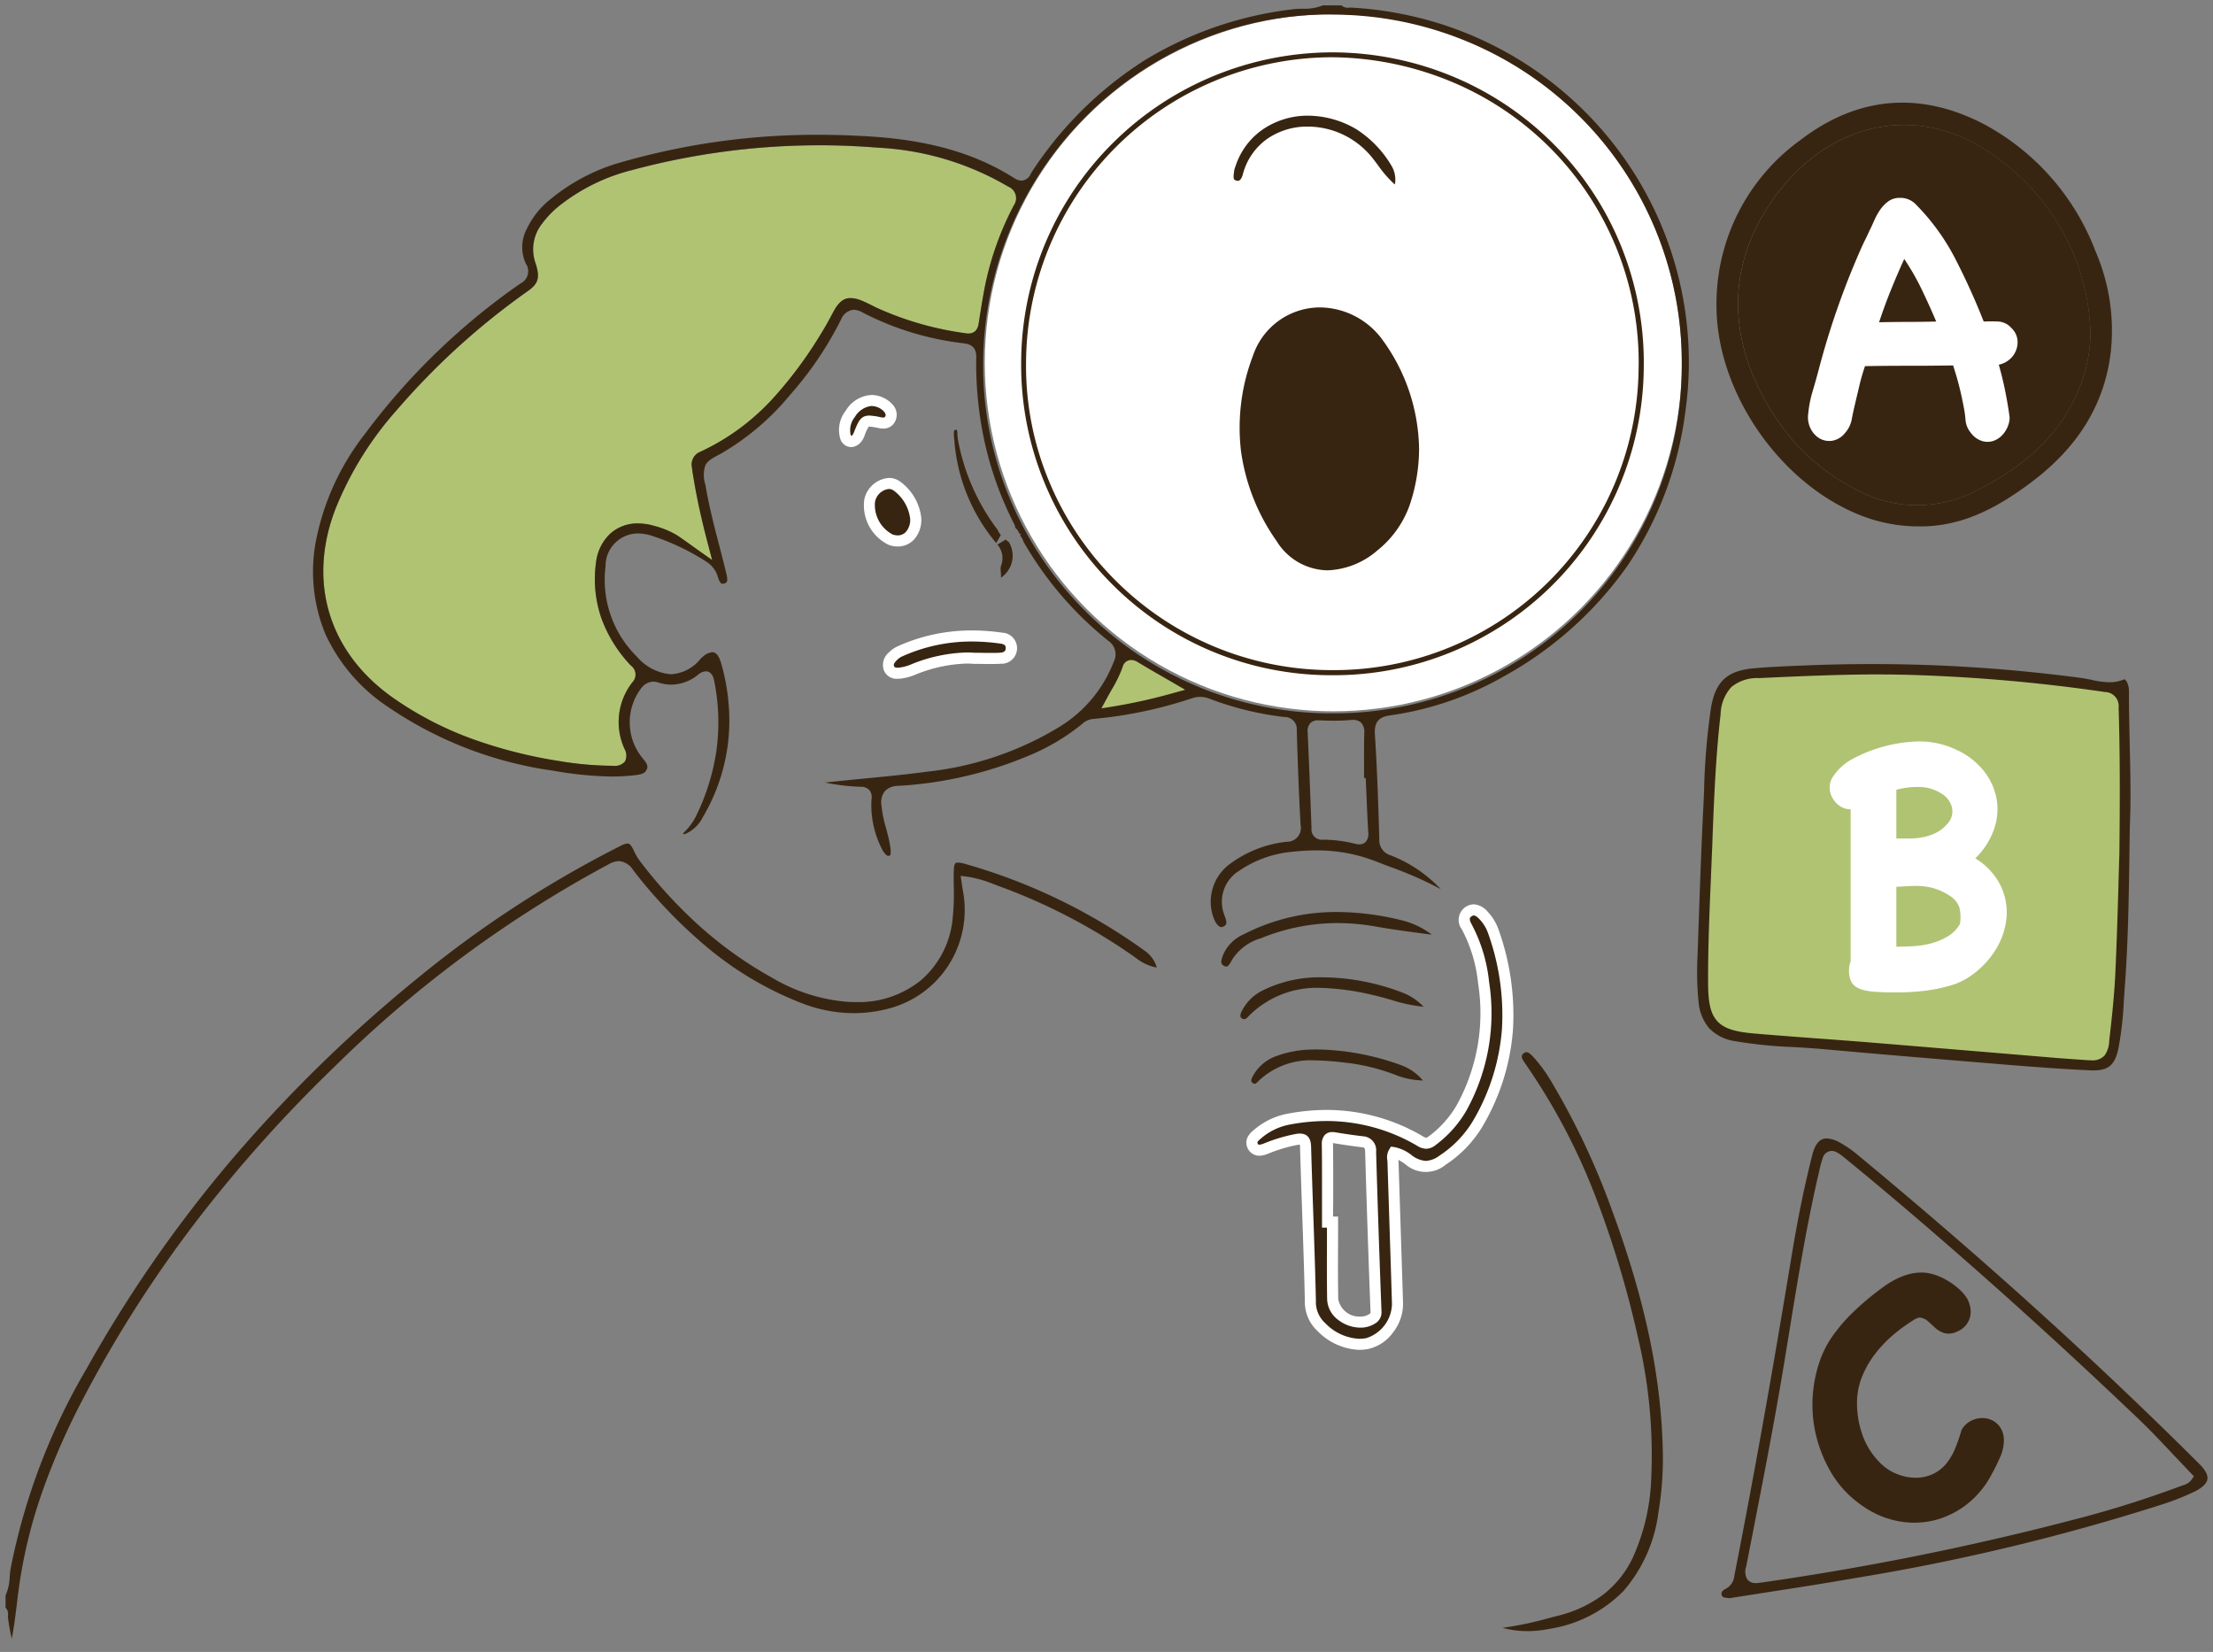 <svg id="グループ_115" data-name="グループ 115" xmlns="http://www.w3.org/2000/svg" xmlns:xlink="http://www.w3.org/1999/xlink" width="200" height="149.276" viewBox="0 0 200 149.276">
  <rect x="0" y="0" width="200" height="149.276" fill="#808080" stroke="none"/>
  <defs>
    <clipPath id="clip-path">
      <rect id="長方形_97" data-name="長方形 97" width="200" height="149.276" fill="none"/>
    </clipPath>
  </defs>
  <g id="グループ_114" data-name="グループ 114" transform="translate(0 0)" clip-path="url(#clip-path)">
    <circle id="楕円形_25" data-name="楕円形 25" cx="31.5" cy="31.5" r="31.5" transform="translate(89 1.276)" fill="#fff"/>
    <path id="パス_75" data-name="パス 75" d="M58.5,42.541a78.774,78.774,0,0,0,8.654-1.909c-1.9-1.1-3.6-2.06-5.269-3.074-.512-.3-.822-.3-1.019.283a29.464,29.464,0,0,1-2.366,4.7" transform="translate(40.319 21.793)" fill="#b0c373" fill-rule="evenodd"/>
    <path id="パス_76" data-name="パス 76" d="M43.994,54.859c.056-5.564.06-9.792-.074-14.021-.021-.652-.2-.89-.874-.989A162.64,162.64,0,0,0,25.3,38.243c-5.128-.2-10.238.043-15.354.281-2.183.1-2.933.789-3.191,2.989-.508,4.336-.65,8.693-.823,13.051-.173,4.224-.4,8.449-.385,12.682.017,3.364.631,4.064,3.966,4.351,3.554.3,7.111.536,10.668.823q9.178.747,18.362,1.524c.924.075,1.85.13,2.772.2,1.276.1,1.554-.06,1.7-1.329.248-2.166.489-4.336.592-6.512.2-4.255.293-8.519.392-11.445" transform="translate(148.18 22.21)" fill="#b0c373" fill-rule="evenodd"/>
    <path id="合体_7" data-name="合体 7" d="M-668.629-11646.066a42.313,42.313,0,0,1-7.838-1.982,30.68,30.68,0,0,1-7.216-3.732c-5.853-4.12-7.788-10.543-5.174-17.183a30.519,30.519,0,0,1,5.471-8.8,65.365,65.365,0,0,1,11.859-10.774c1.069-.755,1.087-1.357.717-2.5a3.744,3.744,0,0,1,.593-3.612,8.685,8.685,0,0,1,1.5-1.562,17.323,17.323,0,0,1,6.567-3.251,65.2,65.2,0,0,1,16.919-2.256c1.794,0,3.618.076,5.418.227a25.646,25.646,0,0,1,11.715,3.512,1.127,1.127,0,0,1,.508,1.709,27.333,27.333,0,0,0-2.587,7.207c-.2.987-.358,2-.514,2.981l-.062.394c-.047.3-.156.986-.943.986a1.337,1.337,0,0,1-.255-.023,28.484,28.484,0,0,1-8.076-2.326c-.106-.05-.208-.1-.311-.155a11.884,11.884,0,0,0-1.081-.5,2.659,2.659,0,0,0-.928-.2c-.391,0-.91.117-1.445,1.043-.117.208-.235.426-.349.637-.161.3-.329.617-.511.922-2.526,4.191-5.841,8.808-11.295,11.292a1.223,1.223,0,0,0-.737,1.4c.026.293.076.584.132.893.021.12.041.243.062.364.294,1.75.7,3.592,1.283,5.794l.349,1.327-1.122-.79c-.291-.205-.549-.391-.8-.572-.479-.341-.89-.638-1.307-.907a7.83,7.83,0,0,0-2.02-.819,5.164,5.164,0,0,0-1.448-.218,3.671,3.671,0,0,0-2.537.942,4.265,4.265,0,0,0-1.269,2.658,10.815,10.815,0,0,0,.476,4.919,12.3,12.3,0,0,0,2.608,4.241c.026.029.056.059.085.088a1.008,1.008,0,0,1,.126,1.51,5.827,5.827,0,0,0-.7,6.031,1.2,1.2,0,0,1,.029,1.128,1.207,1.207,0,0,1-1.081.385A30.115,30.115,0,0,1-668.629-11646.066Z" transform="translate(719.219 11714.851)" fill="#b0c373"/>
    <path id="パス_59" data-name="パス 59" d="M38.726,25.614a20.2,20.2,0,0,0-8.4-15.6C23.341,4.7,14.563,6.6,9.513,14.517c-4.226,6.624-3.049,13.672,1.27,19.665a18.648,18.648,0,0,0,6.491,5.625,11.5,11.5,0,0,0,10.993.325c4.575-2.263,8.244-5.4,9.863-10.459a13.889,13.889,0,0,0,.6-4.058" transform="translate(150.2 4.278)" fill="#382511" fill-rule="evenodd"/>
    <path id="前面オブジェクトで型抜き_57" data-name="前面オブジェクトで型抜き 57" d="M-606.908-11617.448c-.133,0-.279-.1-.435-.3a2.485,2.485,0,0,1-.3-.614,4.235,4.235,0,0,1,1.548-4.825,10.446,10.446,0,0,1,5.089-1.971,1.249,1.249,0,0,0,1.254-1.512c-.173-3.13-.276-6.221-.347-8.563a1.094,1.094,0,0,0-1.128-1.2,28.187,28.187,0,0,1-6.731-1.642,2.356,2.356,0,0,0-.869-.177,2.352,2.352,0,0,0-.72.118,39.219,39.219,0,0,1-8.978,1.879,1.682,1.682,0,0,0-.986.465l-.01.008-.009.006a19.385,19.385,0,0,1-5,2.923,35.643,35.643,0,0,1-11.591,2.643,1.684,1.684,0,0,0-1.2.47,1.68,1.68,0,0,0-.314,1.266,11.2,11.2,0,0,0,.424,2.1v0l.033.126c.109.412.222.838.293,1.263.005.037.011.077.021.12l.006.037a2.873,2.873,0,0,1,.059.724c-.023.174-.072.188-.14.209a.2.2,0,0,1-.068.012c-.156,0-.426-.253-.678-.819a8.686,8.686,0,0,1-.846-4.273,1.068,1.068,0,0,0-.182-.846,1.028,1.028,0,0,0-.769-.306,18.48,18.48,0,0,1-3.248-.385c1.044-.113,2.127-.221,3.049-.311l.334-.033c1.7-.163,3.825-.365,5.873-.64a28.965,28.965,0,0,0,11.85-4,11.9,11.9,0,0,0,4.981-5.917,1.47,1.47,0,0,0-.479-1.9,31.556,31.556,0,0,1-7.659-8.935l0,0c-.008-.015-.024-.057-.038-.095a1.21,1.21,0,0,0-.27-.465l.038-.193-.132-.009a1.089,1.089,0,0,0-.355-.525.865.865,0,0,0-.085-.306,31.021,31.021,0,0,1-2.664-7.351,33.156,33.156,0,0,1-.778-7.779c.012-.948-.563-1.154-1.128-1.23a26.382,26.382,0,0,1-9.13-2.778,1.73,1.73,0,0,0-.825-.253,1.357,1.357,0,0,0-1.135.881,31.5,31.5,0,0,1-4.618,6.822,23.035,23.035,0,0,1-6.223,5.289c-.78.41-1.209.636-1.427,1.072a2.816,2.816,0,0,0,.009,1.747l0,.015.018.091c.319,1.874.8,3.741,1.233,5.39l.042.162c.2.758.417,1.616.616,2.451.168.7-.026.758-.2.811a.508.508,0,0,1-.162.029c-.059,0-.217,0-.408-.569a2.41,2.41,0,0,0-.981-1.381,21.355,21.355,0,0,0-4.975-2.379,4.2,4.2,0,0,0-1.283-.217,2.934,2.934,0,0,0-2.925,2.983,9.732,9.732,0,0,0,2.834,8.149,4.524,4.524,0,0,0,3.069,1.589,3.674,3.674,0,0,0,2.693-1.406,1.26,1.26,0,0,1,.109-.1l.013-.011.008-.006.038-.03a1.479,1.479,0,0,1,.893-.44c.4,0,.634.492.761.905a18.146,18.146,0,0,1,.693,3.647,17.1,17.1,0,0,1-2.314,10.346,3.176,3.176,0,0,1-1.542,1.5.474.474,0,0,1-.173.044c-.024,0-.029,0-.056-.041a.066.066,0,0,1-.007-.013l0-.008c0-.013.016-.046.082-.109a5.283,5.283,0,0,0,1.043-1.395,19.841,19.841,0,0,0,1.877-5.991,18.826,18.826,0,0,0-.2-6.287c-.044-.215-.178-.869-.766-.869a1.2,1.2,0,0,0-.717.328,3.927,3.927,0,0,1-2.391.876,3.878,3.878,0,0,1-1.2-.2,1.527,1.527,0,0,0-.44-.073,1.439,1.439,0,0,0-1.121.649,5.091,5.091,0,0,0,.084,6.173l.012.018c.444.528.6.761.435,1.115s-.463.433-1.157.512l-.012,0a17.98,17.98,0,0,1-1.991.108,32.686,32.686,0,0,1-5.295-.528,35.054,35.054,0,0,1-15.1-5.883,15.848,15.848,0,0,1-5.465-6.426,14.768,14.768,0,0,1-.887-8.366,22.768,22.768,0,0,1,4.414-9.715,60.47,60.47,0,0,1,14.093-13.639,1.219,1.219,0,0,0,.482-1.785,3.535,3.535,0,0,1,.1-3.175,7.553,7.553,0,0,1,2.185-2.7,17.373,17.373,0,0,1,6.3-3.281,63.711,63.711,0,0,1,17.864-2.49c1.551,0,3.149.053,4.749.156,5.341.35,9.457,1.546,12.951,3.765a1.2,1.2,0,0,0,.646.22.957.957,0,0,0,.83-.613l.019-.035c.023-.042.044-.078.062-.105a33.818,33.818,0,0,1,10.182-10.1,33.136,33.136,0,0,1,13.565-4.646c.225-.026.464-.031.7-.036l.071,0a4.361,4.361,0,0,0,1.8-.3h1.686a.834.834,0,0,0,.576.211,1.583,1.583,0,0,0,.182-.012l.032,0,.042,0h.009l.034,0a32.132,32.132,0,0,1,4.819.626A32.214,32.214,0,0,1-570.56-11687a31.925,31.925,0,0,1,5.583,22.951,32.1,32.1,0,0,1-5.257,13.984,33.413,33.413,0,0,1-11.18,9.977,28.776,28.776,0,0,1-10.232,3.506c-.891.127-1.468.466-1.392,1.71.215,3.27.317,6.609.4,9.482a1.42,1.42,0,0,0,1.025,1.457,12.338,12.338,0,0,1,4.528,3.054,33.754,33.754,0,0,0-4.6-2.023c-.386-.145-.805-.306-1.283-.493a14.6,14.6,0,0,0-5.386-.984,19.365,19.365,0,0,0-2.1.121,10.131,10.131,0,0,0-4.84,1.712,3.289,3.289,0,0,0-1.48,3.583,4.593,4.593,0,0,0,.153.485l.011.031.024.067,0,.008c.029.079.056.153.078.225.127.423-.026.546-.179.628A.488.488,0,0,1-606.908-11617.448Zm8.766-18.684a.982.982,0,0,0-.74.262,1.076,1.076,0,0,0-.232.822c.113,2.41.22,5.084.347,8.669a.936.936,0,0,0,1.022,1.034h.088a12.055,12.055,0,0,1,2.849.37,1.674,1.674,0,0,0,.367.05.754.754,0,0,0,.581-.235,1.076,1.076,0,0,0,.223-.84c-.057-.945-.1-1.9-.139-2.827l-.01-.235c-.007-.157-.013-.314-.02-.473v-.021c-.012-.3-.025-.605-.041-.908l-.021-.461-.15-.006c0-.184,0-.456,0-.725v-.25c0-1.016-.006-2.065.021-3.09a1.22,1.22,0,0,0-.27-.907,1.012,1.012,0,0,0-.758-.268c-.088,0-.177,0-.273.012-.424.04-.9.06-1.445.06-.417,0-.825-.011-1.283-.033Zm-45.167-51.965a65.37,65.37,0,0,0-16.922,2.255,17.385,17.385,0,0,0-6.564,3.251,8.721,8.721,0,0,0-1.5,1.563,3.751,3.751,0,0,0-.59,3.612c.449,1.4.157,1.884-.717,2.5a65.385,65.385,0,0,0-11.859,10.775,30.492,30.492,0,0,0-5.474,8.8c-2.611,6.641-.675,13.063,5.177,17.181a30.7,30.7,0,0,0,7.213,3.732,42.415,42.415,0,0,0,7.841,1.982,30.444,30.444,0,0,0,4.807.42,1.229,1.229,0,0,0,1.081-.385,1.2,1.2,0,0,0-.029-1.128,5.823,5.823,0,0,1,.7-6.029,1,1,0,0,0-.125-1.509l-.045-.046-.044-.046a12.276,12.276,0,0,1-2.6-4.24,10.787,10.787,0,0,1-.476-4.919,4.242,4.242,0,0,1,1.269-2.655,3.662,3.662,0,0,1,2.537-.945,5.208,5.208,0,0,1,1.445.217,7.9,7.9,0,0,1,2.021.819c.408.263.81.551,1.275.885l.026.019.015.011.193.138.115.083.485.346,1.122.79-.349-1.327c-.581-2.2-.989-4.044-1.286-5.795-.012-.083-.027-.168-.04-.242-.007-.042-.015-.085-.022-.128-.053-.306-.1-.593-.132-.884a1.233,1.233,0,0,1,.74-1.4,20.5,20.5,0,0,0,6.558-4.8,38.059,38.059,0,0,0,4.737-6.49c.183-.308.354-.625.511-.922l.028-.052c.111-.205.216-.4.321-.587.536-.925,1.053-1.044,1.445-1.044a2.623,2.623,0,0,1,.925.2c.356.138.706.313,1.043.483l.026.013.159.08,0,0h0c.053.026.106.054.159.079a28.577,28.577,0,0,0,8.079,2.322,1.357,1.357,0,0,0,.255.023c.791,0,.9-.689.94-.983.012-.072.024-.146.036-.22l0-.014c.012-.078.025-.155.038-.233.148-.945.309-1.949.5-2.91a27.347,27.347,0,0,1,2.584-7.207,1.128,1.128,0,0,0-.505-1.709,25.678,25.678,0,0,0-11.715-3.513C-639.7-11688.021-641.52-11688.1-643.309-11688.1Zm46.189-11.817a30.607,30.607,0,0,0-12.126,2.487,31.424,31.424,0,0,0-9.947,6.774,31.724,31.724,0,0,0-6.737,10.032,31.548,31.548,0,0,0-2.511,12.261A31.058,31.058,0,0,0-626-11656.1a31.435,31.435,0,0,0,6.749,10.05,31.467,31.467,0,0,0,10.023,6.787,31.243,31.243,0,0,0,12.3,2.5h.107l.107,0a31.485,31.485,0,0,0,22.287-9.266,31.41,31.41,0,0,0,9.122-22.337,31.269,31.269,0,0,0-9.315-22.419,31.428,31.428,0,0,0-10.067-6.684,31.819,31.819,0,0,0-12.276-2.435Zm-17.944,58.329a.807.807,0,0,0-.772.644,11.631,11.631,0,0,1-1,2.056l0,.006-.015.026-.028.05c-.134.237-.256.454-.383.688l-.49.9,1.007-.162a49.014,49.014,0,0,0,5.412-1.2l1.151-.316-1.034-.6c-.226-.129-.5-.29-.863-.5-.818-.469-1.616-.929-2.393-1.4A1.188,1.188,0,0,0-615.063-11641.585Z" transform="translate(717.293 11701.224)" fill="#382511"/>
    <path id="前面オブジェクトで型抜き_62" data-name="前面オブジェクトで型抜き 62" d="M-688.436-11628.871a16.288,16.288,0,0,1-.348-1.968c0-.013,0-.04.006-.08v-.011a1.1,1.1,0,0,0-.036-.447.766.766,0,0,0-.185-.3v-1.095a4.563,4.563,0,0,0,.376-1.712l.006-.067c.021-.228.041-.441.076-.649a57.4,57.4,0,0,1,6.9-18.126,118.228,118.228,0,0,1,13.362-19.162,129.517,129.517,0,0,1,16.775-16.275,99.958,99.958,0,0,1,18.087-11.747,1.645,1.645,0,0,1,.64-.214c.086,0,.264,0,.564.657a5.207,5.207,0,0,0,.579.973,42.294,42.294,0,0,0,5.427,5.891,35.787,35.787,0,0,0,6.54,4.64,15.806,15.806,0,0,0,6.819,2.15c.217.014.455.021.708.021a8.97,8.97,0,0,0,5.885-1.988,8.382,8.382,0,0,0,2.837-5.438,22.048,22.048,0,0,0,.115-3.049v-.053c-.007-.49-.008-.885,0-1.239.012-.84.17-.84.37-.84a2.5,2.5,0,0,1,.655.117,52.054,52.054,0,0,1,16.2,7.826,2.867,2.867,0,0,1,1.069,1.357.961.961,0,0,1,.044.167h0a.89.89,0,0,1-.159-.015,4.3,4.3,0,0,1-1.712-.834,52.637,52.637,0,0,0-12.549-6.552l-.242-.092-.084-.031-.029-.011a10.17,10.17,0,0,0-2.279-.647l-.661-.088.126.852c.012.074.022.144.032.21.022.144.043.279.068.418a9.247,9.247,0,0,1-1.336,6.617,9.175,9.175,0,0,1-5.471,3.917,12.6,12.6,0,0,1-3.1.394,13.008,13.008,0,0,1-4.655-.893,30.492,30.492,0,0,1-8.443-4.948,44.545,44.545,0,0,1-6.816-7.081,1.67,1.67,0,0,0-1.278-.819,2.024,2.024,0,0,0-.949.294,107.635,107.635,0,0,0-24.78,18.3,126.037,126.037,0,0,0-12.552,14.05,111.218,111.218,0,0,0-10.132,15.894,63.047,63.047,0,0,0-3.539,7.97,45.01,45.01,0,0,0-2.185,8.467c-.114.728-.205,1.479-.282,2.127l-.014.11c-.124,1-.252,2.044-.453,3.059Z" transform="translate(689.5 11776.946)" fill="#382511"/>
    <path id="前面オブジェクトで型抜き_68" data-name="前面オブジェクトで型抜き 68" d="M-653.2-11664c-.1,0-.207,0-.308-.009-1.966-.088-4.074-.228-7.051-.467l-.368-.03c-5.147-.424-10.981-.9-16.806-1.427-.824-.072-1.633-.121-2.6-.179l-.033,0a40.013,40.013,0,0,1-5.2-.53,4.054,4.054,0,0,1-2.338-1.162,4.26,4.26,0,0,1-.969-2.446,27.113,27.113,0,0,1-.091-4.018c.025-.713.052-1.434.078-2.148l0-.1c.018-.49.036-.978.053-1.458.121-3.462.235-6.581.391-9.7.026-.5.048-1,.068-1.488v-.009l.008-.177,0-.089a61.622,61.622,0,0,1,.616-7.28c.4-2.423,1.453-3.4,3.876-3.618,1.42-.125,2.878-.187,4.288-.246h.005l.13-.006.115,0c2.022-.088,4.089-.132,6.144-.132a142.867,142.867,0,0,1,18.971,1.266c.262.036.526.091.806.148l.014,0,.031.007.04.009a7.7,7.7,0,0,0,1.581.215,3.478,3.478,0,0,0,1.389-.276.911.911,0,0,1,.238.323,1.948,1.948,0,0,1,.153.866c-.006,1.566.033,3.145.07,4.67l0,.149v.015c.059,2.506.114,4.873.011,7.183v.015c-.014.8-.026,1.595-.037,2.367v.067c-.062,4.2-.12,8.157-.42,12.149-.029.369-.054.753-.076,1.092l-.009.133a31.009,31.009,0,0,1-.479,4.271C-651.226-11664.5-651.785-11664-653.2-11664Zm-19.479-35.781c-3.5,0-7.035.162-10.453.319l-.142.007-.12.006a3.686,3.686,0,0,0-2.5.8,3.776,3.776,0,0,0-.978,2.455c-.44,3.756-.591,7.585-.737,11.288l0,.077v.008c-.011.31-.023.631-.038.943-.029.741-.06,1.458-.094,2.25l0,.07c-.137,3.154-.279,6.417-.264,9.635.009,1.589.15,2.724.825,3.466s1.793.989,3.363,1.125c1.834.156,3.69.294,5.484.428l.207.016c1.512.109,2.975.22,4.349.329,3.235.265,6.541.54,9.739.807l.487.04,1.4.116,1.455.122,1.37.114,2.826.236c.388.031.84.064,1.424.105q.607.041,1.186.083c.192.016.362.023.523.023a1.486,1.486,0,0,0,1.189-.429,2.315,2.315,0,0,0,.42-1.287c.25-2.186.464-4.157.558-6.158.127-2.762.208-5.469.28-7.856l0-.16.015-.5c.022-.77.046-1.564.07-2.257v-.012c.053-5.13.059-9.13-.07-13.213a1.264,1.264,0,0,0-1.248-1.409,153.1,153.1,0,0,0-16.751-1.519C-670.084-11699.757-671.318-11699.779-672.679-11699.779Z" transform="translate(842.374 11760.725)" fill="#382511"/>
    <path id="前面オブジェクトで型抜き_67" data-name="前面オブジェクトで型抜き 67" d="M-688.273-11659.182h0l-.017,0h-.021l-.014,0c-.471-.041-.579-.08-.64-.235-.04-.108-.133-.362.335-.6a1.44,1.44,0,0,0,.784-1.14c1.7-8.622,3.353-17.834,5.192-28.988.561-3.395,1.17-6.365,1.862-9.081.376-1.491,1.077-1.491,1.307-1.491a2.65,2.65,0,0,1,1.233.4,9.765,9.765,0,0,1,1.46,1c11.424,9.455,21.567,18.628,31.009,28.043.359.358.772.884.7,1.348s-.636.854-1.1,1.09a23.235,23.235,0,0,1-3.368,1.307l-.018.006-.062.021-.035.012a193.557,193.557,0,0,1-27.262,6.5c-2.679.468-5.451.9-7.9,1.277l-.77.12-.386.061c-.762.119-1.532.239-2.294.36Zm9.224-40.41a.863.863,0,0,0-.8.649,9.427,9.427,0,0,0-.308,1.128c-1.132,4.835-1.927,9.738-2.7,14.48l-.014.085c-.25,1.541-.51,3.134-.779,4.708-.772,4.508-1.664,9.072-2.526,13.486l0,.014-.009.044-.287,1.463-.286,1.457,0,.009a1.4,1.4,0,0,0,.107,1.219.957.957,0,0,0,.778.311,2.729,2.729,0,0,0,.4-.035,253.66,253.66,0,0,0,27.8-5.564l.141-.038a94.663,94.663,0,0,0,10.047-3.134c.038-.015.08-.03.134-.048l.056-.02a1.4,1.4,0,0,0,.764-.482l.226-.334-.282-.291c-.342-.355-.686-.721-.982-1.034l-.286-.3-.183-.193-.063-.066-.009-.01c-1.037-1.1-2.11-2.244-3.224-3.307-5.028-4.787-9.772-9.143-14.5-13.315-4.281-3.774-8.112-7.042-11.712-9.99C-678.244-11699.277-678.628-11699.592-679.049-11699.592Z" transform="translate(844.578 11803.591)" fill="#382511"/>
    <path id="パス_64" data-name="パス 64" d="M24.132,44.054c3.892-.006,7.093-1.8,10.072-4.052,3.95-2.983,6.578-6.824,7.118-11.869a18.017,18.017,0,0,0-1.389-8.926A21.846,21.846,0,0,0,29.979,7.777c-5.834-3.092-11.547-2.626-16.769,1.4a18.243,18.243,0,0,0-7.54,14.736c-.085,8.261,6.2,16.919,13.863,19.443a14.944,14.944,0,0,0,2.262.534,13.594,13.594,0,0,0,2.337.159M39.47,26.378a13.889,13.889,0,0,1-.6,4.058c-1.619,5.06-5.288,8.2-9.863,10.459a11.5,11.5,0,0,1-10.993-.325,18.648,18.648,0,0,1-6.491-5.625c-4.319-5.993-5.5-13.041-1.27-19.665,5.05-7.92,13.828-9.815,20.81-4.5a20.2,20.2,0,0,1,8.4,15.6" transform="translate(149.456 3.514)" fill="#382511" fill-rule="evenodd"/>
    <path id="パス_65" data-name="パス 65" d="M52.407,73.01a3.178,3.178,0,0,1,1.317.631,2.322,2.322,0,0,0,3.1.048,10.219,10.219,0,0,0,3.2-3.344c3.2-5.551,3.435-11.354,1.378-17.331a4.016,4.016,0,0,0-.868-1.425c-.383-.41-.832-.724-1.386-.346-.514.351-.419.868-.161,1.333a13.656,13.656,0,0,1,1.534,5.05,17.8,17.8,0,0,1-1.995,11.352,9.87,9.87,0,0,1-2.659,2.962.791.791,0,0,1-1.051.043A16.763,16.763,0,0,0,42.781,70.01a6,6,0,0,0-2.721,1.359c-.346.288-.663.639-.357,1.119.272.423.7.33,1.09.184a14.727,14.727,0,0,1,2.848-.855c.618-.1.781.072.8.7.13,4.628.33,9.256.435,13.884a3.07,3.07,0,0,0,1,2.384A4.783,4.783,0,0,0,50,90.269,3.8,3.8,0,0,0,52.745,86.7c-.127-4.287-.274-8.572-.407-12.859a1.339,1.339,0,0,1,.069-.831m-5.531,6.277H46.42c0-2.326.019-4.654-.013-6.98-.006-.536.132-.726.665-.639.826.135,1.653.261,2.484.356.58.069.744.357.76.924q.208,7.213.486,14.422a.657.657,0,0,1-.359.665c-1.3.839-3.529-.241-3.554-1.772-.043-2.323-.013-4.649-.013-6.975" transform="translate(73.556 31.144)" fill="#382511" fill-rule="evenodd"/>
    <path id="パス_65_-_アウトライン" data-name="パス 65 - アウトライン" d="M49.287,90.833h0a5.552,5.552,0,0,1-3.751-1.682,3.563,3.563,0,0,1-1.165-2.744c-.06-2.673-.154-5.393-.245-8.024-.066-1.919-.135-3.9-.19-5.856a1.594,1.594,0,0,0-.019-.236,1.388,1.388,0,0,0-.2.019,13.713,13.713,0,0,0-2.653.793l-.1.036a2.069,2.069,0,0,1-.717.155,1.185,1.185,0,0,1-1.068-1.647,1.986,1.986,0,0,1,.558-.663,6.5,6.5,0,0,1,2.944-1.465,19.027,19.027,0,0,1,3.656-.366,17.15,17.15,0,0,1,8.727,2.4.636.636,0,0,0,.267.11.516.516,0,0,0,.233-.122,9.319,9.319,0,0,0,2.525-2.81A17.206,17.206,0,0,0,60.024,57.69a13.138,13.138,0,0,0-1.475-4.869,1.406,1.406,0,0,1,1.093-2.247,1.793,1.793,0,0,1,1.256.675,4.512,4.512,0,0,1,.974,1.6,22.835,22.835,0,0,1,1.309,9.025,20.173,20.173,0,0,1-2.726,8.72A10.72,10.72,0,0,1,57.105,74.1a2.807,2.807,0,0,1-3.667-.052,5.226,5.226,0,0,0-.611-.381c0,.05.009.1.01.158q.08,2.569.165,5.145c.082,2.527.166,5.14.243,7.711a4.208,4.208,0,0,1-.9,2.574,3.781,3.781,0,0,1-2.249,1.5A4.6,4.6,0,0,1,49.287,90.833ZM43.919,71.29c.988,0,1.009.911,1.016,1.211.055,1.947.123,3.93.189,5.847.091,2.634.185,5.357.245,8.038a2.562,2.562,0,0,0,.838,2.026,4.552,4.552,0,0,0,3.078,1.421,3.6,3.6,0,0,0,.63-.057,3.321,3.321,0,0,0,2.329-3.063c-.076-2.568-.161-5.181-.243-7.707q-.083-2.575-.165-5.15c0-.05-.007-.106-.013-.166a1.4,1.4,0,0,1,.157-.944l.173-.28.326.049a3.628,3.628,0,0,1,1.528.715,2.335,2.335,0,0,0,1.3.529,2.279,2.279,0,0,0,1.243-.486A9.728,9.728,0,0,0,59.59,70.1a19.181,19.181,0,0,0,2.595-8.29,21.841,21.841,0,0,0-1.257-8.628,3.516,3.516,0,0,0-.76-1.246c-.221-.237-.4-.357-.525-.357a.4.4,0,0,0-.213.083c-.11.075-.276.189-.006.678a14.107,14.107,0,0,1,1.593,5.231A18.168,18.168,0,0,1,58.96,69.227a10.3,10.3,0,0,1-2.791,3.112,1.385,1.385,0,0,1-.835.324,1.545,1.545,0,0,1-.771-.246,16.163,16.163,0,0,0-8.224-2.263,18.025,18.025,0,0,0-3.463.347,5.518,5.518,0,0,0-2.494,1.25c-.364.3-.322.368-.258.468.047.072.074.076.126.076a1.267,1.267,0,0,0,.366-.091l.1-.037a14.678,14.678,0,0,1,2.847-.844A2.316,2.316,0,0,1,43.919,71.29Zm5.466,17.536a3.3,3.3,0,0,1-2-.7,2.417,2.417,0,0,1-1-1.853c-.031-1.649-.024-3.325-.018-4.946,0-.5,0-1.022,0-1.538H45.92v-.5q0-.952,0-1.9c0-1.662.008-3.381-.016-5.069a1.237,1.237,0,0,1,.277-.914.9.9,0,0,1,.669-.253,1.855,1.855,0,0,1,.3.027c.671.11,1.557.249,2.46.352a1.264,1.264,0,0,1,1.2,1.407c.133,4.619.292,9.335.486,14.417a1.154,1.154,0,0,1-.588,1.1A2.443,2.443,0,0,1,49.386,88.827Zm-2.465-10.04h.455v.5c0,.681,0,1.373-.005,2.042-.006,1.615-.013,3.286.018,4.924a1.938,1.938,0,0,0,2,1.574,1.447,1.447,0,0,0,.787-.213c.135-.087.135-.1.13-.226-.194-5.085-.353-9.8-.486-14.426-.012-.405-.071-.412-.319-.442-.922-.105-1.824-.247-2.505-.359l-.08-.011c0,.036,0,.085,0,.15.023,1.695.02,3.418.016,5.084Q46.922,78.086,46.921,78.787Z" transform="translate(73.556 31.144)" fill="#fff"/>
    <path id="前面オブジェクトで型抜き_66" data-name="前面オブジェクトで型抜き 66" d="M-685.906-11648.407a8.542,8.542,0,0,1-2.247-.3,30.8,30.8,0,0,0,4.227-.891l.011,0,.2-.053.054-.014c.162-.043.329-.087.493-.127a11.368,11.368,0,0,0,4.038-1.859,9.151,9.151,0,0,0,2.8-3.509,18.874,18.874,0,0,0,1.618-7.14,45.858,45.858,0,0,0-1.175-12.534,90.838,90.838,0,0,0-3.912-12.972,56.686,56.686,0,0,0-6.379-12c-.39-.556-.208-.7-.062-.811a.382.382,0,0,1,.247-.105c.1,0,.274.063.561.36a13.63,13.63,0,0,1,1.747,2.394,67.048,67.048,0,0,1,5.456,11.609c3.01,8.181,4.461,15.162,4.567,21.97a29.807,29.807,0,0,1-.408,5.295,13.365,13.365,0,0,1-3.163,7.071,11.942,11.942,0,0,1-6.622,3.4A10.559,10.559,0,0,1-685.906-11648.407Z" transform="translate(823.944 11795.802)" fill="#382511"/>
    <path id="前面オブジェクトで型抜き_63" data-name="前面オブジェクトで型抜き 63" d="M-688.541-11695.788a.442.442,0,0,1-.191-.056c-.262-.127-.41-.271-.085-1.066a3.612,3.612,0,0,1,1.841-1.8,18.189,18.189,0,0,1,8.472-2.011c.062,0,.121,0,.179,0a24.646,24.646,0,0,1,5.6.742,7.392,7.392,0,0,1,2.743,1.3l-.158-.021-.037,0-.3-.04-.16-.021c-1.358-.178-2.9-.38-4.374-.642a19.583,19.583,0,0,0-3.486-.317,18.168,18.168,0,0,0-6.94,1.377l-.007,0a4.554,4.554,0,0,0-2.595,1.95l0,.006C-688.155-11696.185-688.365-11695.788-688.541-11695.788Z" transform="translate(799.38 11783.134)" fill="#382511"/>
    <path id="前面オブジェクトで型抜き_64" data-name="前面オブジェクトで型抜き 64" d="M-688.673-11696.942a.329.329,0,0,1-.214-.091c-.1-.078-.2-.167-.006-.6a4.12,4.12,0,0,1,1.918-1.912,11.51,11.51,0,0,1,5.057-1.183h.079a20.525,20.525,0,0,1,7.5,1.389,5.184,5.184,0,0,1,1.832,1.207c.025.024.048.048.073.07a1.068,1.068,0,0,0-.135-.018,13.892,13.892,0,0,1-2.785-.605l-.008,0-.021-.006c-.532-.153-1.081-.312-1.641-.433a22.984,22.984,0,0,0-4.813-.651,8.671,8.671,0,0,0-6.54,2.681A.438.438,0,0,1-688.673-11696.942Z" transform="translate(801.101 11789.04)" fill="#382511"/>
    <path id="前面オブジェクトで型抜き_65" data-name="前面オブジェクトで型抜き 65" d="M-688.7-11697.618a.268.268,0,0,1-.156-.059l-.006-.006c-.081-.056-.216-.149-.07-.473a3.854,3.854,0,0,1,2.159-1.947,9.661,9.661,0,0,1,3.392-.607l.124-.007.063,0,.066,0a23.014,23.014,0,0,1,7.638,1.409,4.683,4.683,0,0,1,1.988,1.371.136.136,0,0,1,.021.023h-.006l-.008,0a7.2,7.2,0,0,1-2.3-.437,18.307,18.307,0,0,0-4.432-1.142l-.1-.011-.1-.011-.133-.015a25.359,25.359,0,0,0-2.766-.2,6.775,6.775,0,0,0-5.174,2.021A.284.284,0,0,1-688.7-11697.618Z" transform="translate(802.082 11795.549)" fill="#382511"/>
    <path id="前面オブジェクトで型抜き_61" data-name="前面オブジェクトで型抜き 61" d="M-684.734-11687.345v-.016l0-.042a1.815,1.815,0,0,0,0-.205c0-.084-.009-.167-.015-.239a1.662,1.662,0,0,1,.012-.577,1.862,1.862,0,0,0-.326-1.929l.758-.455a1.6,1.6,0,0,0,.2.166l.017.013.021.016a.614.614,0,0,1,.049.037,2.393,2.393,0,0,1-.532,3.072c-.049.037-.092.075-.136.113-.015.015-.034.03-.05.044l0,0Zm-.426-3.138h0c-.043-.057-.087-.11-.14-.172a16.329,16.329,0,0,1-3.656-9.172c0-.039-.008-.078-.013-.119l0-.016c-.019-.186-.063-.616.023-.72a.239.239,0,0,1,.138-.041h.085a1.764,1.764,0,0,1,.053.395l0,.043a3.767,3.767,0,0,0,.044.443,19.248,19.248,0,0,0,3.577,8.141c.009.015.033.06.047.089l0,.007a1.4,1.4,0,0,0,.252.378l-.413.744Z" transform="translate(775.199 11739.564)" fill="#382511"/>
    <path id="パス_71" data-name="パス 71" d="M75.238,37.718c1,0,1.685.032,2.37-.01.541-.034.974-.3.974-.918,0-.56-.38-.824-.9-.9a16.192,16.192,0,0,0-9.2,1.212,2.029,2.029,0,0,0-.6.431.961.961,0,0,0-.354,1.08c.192.452.631.483,1.037.431a4.375,4.375,0,0,0,1.07-.282,12.823,12.823,0,0,1,5.6-1.048" transform="translate(12.813 21.769)" fill="#382511" fill-rule="evenodd"/>
    <path id="パス_71_-_アウトライン" data-name="パス 71 - アウトライン" d="M68.3,39.566a1.237,1.237,0,0,1-1.232-.755,1.466,1.466,0,0,1,.456-1.623,2.539,2.539,0,0,1,.748-.537A16.188,16.188,0,0,1,75.042,35.2a19.273,19.273,0,0,1,2.715.2,1.406,1.406,0,0,1-.118,2.81c-.254.016-.519.022-.859.022-.208,0-.426,0-.657-.005-.276,0-.561-.007-.885-.007l-.043,0c-.207-.018-.423-.027-.642-.027a13.206,13.206,0,0,0-4.733,1.042,4.852,4.852,0,0,1-1.194.313A2.571,2.571,0,0,1,68.3,39.566ZM75.042,36.2a15.192,15.192,0,0,0-6.352,1.36,1.534,1.534,0,0,0-.445.322l-.005.005c-.334.339-.286.451-.251.533s.062.146.311.146a1.613,1.613,0,0,0,.2-.014,3.862,3.862,0,0,0,.95-.251,14.183,14.183,0,0,1,5.1-1.111c.24,0,.477.01.706.029.322,0,.615,0,.875.007.228,0,.443.005.645.005.319,0,.565-.006.8-.021.5-.032.5-.283.5-.419s0-.336-.466-.4A18.269,18.269,0,0,0,75.042,36.2Z" transform="translate(12.813 21.769)" fill="#fff"/>
    <path id="パス_72" data-name="パス 72" d="M77.046,30.315a4.2,4.2,0,0,0-1.684-2.927c-.864-.657-2.176.058-2.481,1.3a3.483,3.483,0,0,0,1.9,3.533c1.217.43,2.287-.391,2.262-1.906" transform="translate(5.714 16.549)" fill="#382511" fill-rule="evenodd"/>
    <path id="パス_72_-_アウトライン" data-name="パス 72 - アウトライン" d="M75.419,32.835h0a2.4,2.4,0,0,1-.8-.142A3.951,3.951,0,0,1,72.4,28.57a2.452,2.452,0,0,1,2.226-1.93,1.71,1.71,0,0,1,1.043.351,4.7,4.7,0,0,1,1.878,3.271l0,.045a2.646,2.646,0,0,1-.685,1.929A2.006,2.006,0,0,1,75.419,32.835Zm-.8-5.2a1.45,1.45,0,0,0-1.255,1.167,3.013,3.013,0,0,0,1.585,2.943,1.4,1.4,0,0,0,.466.085h0a1,1,0,0,0,.729-.3,1.654,1.654,0,0,0,.4-1.188,3.713,3.713,0,0,0-1.485-2.558A.71.71,0,0,0,74.622,27.639Z" transform="translate(5.714 16.549)" fill="#fff"/>
    <path id="パス_73" data-name="パス 73" d="M76.627,22.482c-1.381-.026-2.806,2.051-2.326,3.268a.541.541,0,0,0,.955.241,1.362,1.362,0,0,0,.32-.554c.494-1.222.489-1.22,1.811-.956a.79.79,0,0,0,.918-.262.832.832,0,0,0-.111-1.033,2.083,2.083,0,0,0-1.566-.7" transform="translate(2.104 13.709)" fill="#382511" fill-rule="evenodd"/>
    <path id="パス_73_-_アウトライン" data-name="パス 73 - アウトライン" d="M74.805,26.691a1.041,1.041,0,0,1-.968-.755,2.8,2.8,0,0,1,.487-2.525,2.9,2.9,0,0,1,2.313-1.428l.031,0a2.589,2.589,0,0,1,1.917.89,1.333,1.333,0,0,1,.137,1.621,1.148,1.148,0,0,1-1,.525h0a2.138,2.138,0,0,1-.43-.049h-.006a5.388,5.388,0,0,0-.811-.13.312.312,0,0,0-.065,0,3.691,3.691,0,0,0-.362.77l-.007.017a1.757,1.757,0,0,1-.462.744A1.2,1.2,0,0,1,74.805,26.691Zm1.8-3.709a2.008,2.008,0,0,0-1.451.991,1.892,1.892,0,0,0-.384,1.593.505.505,0,0,0,.061.115.514.514,0,0,0,.106-.072l0,0a1.3,1.3,0,0,0,.168-.34l.01-.026c.353-.873.566-1.4,1.353-1.4a5.561,5.561,0,0,1,1.007.149l.008,0a1.21,1.21,0,0,0,.233.029c.113,0,.137-.028.17-.077.045-.068.121-.182-.088-.45a1.559,1.559,0,0,0-1.2-.512Z" transform="translate(2.104 13.709)" fill="#fff"/>
    <path id="パス_77" data-name="パス 77" d="M29.192,31.12a2.485,2.485,0,0,1-.488,1.219,2.115,2.115,0,0,1-.892.7,1.715,1.715,0,0,1-1.074.048,2.026,2.026,0,0,1-1.058-.763,2.06,2.06,0,0,1-.47-1.154,9.8,9.8,0,0,0-.179-1.249,27.54,27.54,0,0,0-.943-3.673q-2.014.034-3.994.032t-3.967.032c-.195.565-.362,1.138-.5,1.724s-.274,1.157-.406,1.722c-.109.433-.2.882-.291,1.347a2.528,2.528,0,0,1-.584,1.219,1.892,1.892,0,0,1-1.186.731,1.768,1.768,0,0,1-1.138-.211,2.109,2.109,0,0,1-.813-.893A2.318,2.318,0,0,1,11,30.568a10.186,10.186,0,0,1,.393-1.982q.29-.975.549-1.949a71.985,71.985,0,0,1,3.77-10.82q.2-.454.407-.877c.14-.28.277-.563.4-.845.155-.3.3-.628.456-.974a5.476,5.476,0,0,1,.536-.959,3.254,3.254,0,0,1,.731-.747,1.728,1.728,0,0,1,1.042-.307,1.926,1.926,0,0,1,1.365.518,19.962,19.962,0,0,1,3.638,4.988,61.726,61.726,0,0,1,2.568,5.669,13.115,13.115,0,0,1,1.331,0,1.7,1.7,0,0,1,1.172.584,1.781,1.781,0,0,1,.534.975,1.994,1.994,0,0,1-.1,1.006,2.041,2.041,0,0,1-.584.845,2.165,2.165,0,0,1-.99.488q.324,1.137.567,2.323t.407,2.389Zm-6.629-8.837q-.618-1.463-1.315-2.909a22.08,22.08,0,0,0-1.576-2.745q-.65,1.429-1.22,2.843T17.4,22.347q1.528-.031,2.682-.032t2.486-.032" transform="translate(152.423 6.773)" fill="#fff"/>
    <path id="パス_78" data-name="パス 78" d="M15.262,64.2q-1.454-.169-1.777-.964a2.508,2.508,0,0,1-.016-1.743V47.75a1.671,1.671,0,0,1-.964-.287,2.155,2.155,0,0,1-.676-.729,1.882,1.882,0,0,1-.254-.964,1.648,1.648,0,0,1,.3-.964,4.811,4.811,0,0,1,1.743-1.592,13.411,13.411,0,0,1,5.823-1.589,7.718,7.718,0,0,1,3.572.744,6.668,6.668,0,0,1,2.5,1.93,5.732,5.732,0,0,1,1.149,2.521,5.47,5.47,0,0,1-.237,2.743,6.779,6.779,0,0,1-1.692,2.622,6,6,0,0,1,2.267,2.421,5.527,5.527,0,0,1,.56,2.894,6.6,6.6,0,0,1-.948,2.877,7.951,7.951,0,0,1-2.252,2.4,6.28,6.28,0,0,1-1.982.932,14.671,14.671,0,0,1-2.334.457,21.719,21.719,0,0,1-2.386.134q-1.188,0-2.167-.066ZM17.6,50.391h1.219a6.125,6.125,0,0,0,1.2-.119,4.726,4.726,0,0,0,1.153-.39,3.117,3.117,0,0,0,1-.779,1.612,1.612,0,0,0,.456-1.505,1.991,1.991,0,0,0-.964-1.27,3.69,3.69,0,0,0-2-.592,7.1,7.1,0,0,0-2.064.254ZM22.474,55.6a5.164,5.164,0,0,0-2.354-.881,7.1,7.1,0,0,0-1.2-.032c-.407.021-.845.045-1.32.066v5.417c.5,0,1.025-.016,1.59-.052a7.644,7.644,0,0,0,1.624-.27,5.984,5.984,0,0,0,1.457-.625,3.054,3.054,0,0,0,1.082-1.117,4.011,4.011,0,0,0-.034-1.405,1.944,1.944,0,0,0-.845-1.1" transform="translate(153.782 25.378)" fill="#fff"/>
    <path id="パス_79" data-name="パス 79" d="M12.747,14.876a2.043,2.043,0,0,1,1.214-.615,2.235,2.235,0,0,1,1.243.184,1.914,1.914,0,0,1,.879.845,1.974,1.974,0,0,1,.15,1.378,3.682,3.682,0,0,1-.761,1.476c-.378.456-.752.869-1.13,1.246A8.325,8.325,0,0,1,11.469,21.4a7.924,7.924,0,0,1-3.183.613,7.691,7.691,0,0,1-3.155-.765,8.206,8.206,0,0,1-2.772-2.191,9.69,9.69,0,0,1-1.228-1.824,9.413,9.413,0,0,1-.763-2.025A12.171,12.171,0,0,1,0,11.954,11.756,11.756,0,0,1,.534,8.669a12.218,12.218,0,0,1,1.412-3A9.28,9.28,0,0,1,4.186,3.258,15.171,15.171,0,0,1,6.126,2q.98-.531,2.075-1Q8.829.736,9.5.488a8.283,8.283,0,0,1,1.36-.381,5.9,5.9,0,0,1,1.394-.1,4.187,4.187,0,0,1,1.362.3,4.537,4.537,0,0,1,.927.547,5.773,5.773,0,0,1,.864.8,6.079,6.079,0,0,1,.7.945,4.166,4.166,0,0,1,.433.961,2.565,2.565,0,0,1,.047.881,1.969,1.969,0,0,1-.264.815A1.937,1.937,0,0,1,14.9,6.18a1.747,1.747,0,0,1-1.177-.166,2.143,2.143,0,0,1-.665-.663c-.164-.266-.325-.526-.48-.781a1.306,1.306,0,0,0-.665-.547,1.766,1.766,0,0,0-.4.032,15.071,15.071,0,0,0-2.273.813A11.271,11.271,0,0,0,7.123,6.114,8.549,8.549,0,0,0,5.413,7.8a6.33,6.33,0,0,0-1.062,2.16,8.557,8.557,0,0,0-.3,2.886,6.71,6.71,0,0,0,.8,2.754,4.385,4.385,0,0,0,1.061,1.328,4.672,4.672,0,0,0,1.46.848A3.737,3.737,0,0,0,9,17.98a3.534,3.534,0,0,0,1.6-.583,5.523,5.523,0,0,0,1.193-1.145,15.309,15.309,0,0,0,.963-1.376" transform="translate(160.899 118.472) rotate(-16)" fill="#382511"/>
    <path id="前面オブジェクトで型抜き_58" data-name="前面オブジェクトで型抜き 58" d="M-660.912-11644.439h-.135a27.948,27.948,0,0,1-10.992-2.282,27.92,27.92,0,0,1-8.913-6.12,27.976,27.976,0,0,1-5.967-9.065,27.933,27.933,0,0,1-2.076-11.036,28.018,28.018,0,0,1,8.39-19.691,28.062,28.062,0,0,1,8.9-5.911,28.228,28.228,0,0,1,10.84-2.179,28.528,28.528,0,0,1,11.16,2.3,28,28,0,0,1,9.01,6.173,27.841,27.841,0,0,1,5.926,9.052,28.1,28.1,0,0,1,2.038,11.071,28.026,28.026,0,0,1-8.355,19.646A28.049,28.049,0,0,1-660.912-11644.439Zm.018-55.842a27.73,27.73,0,0,0-19.494,8.072,27.709,27.709,0,0,0-8.167,19.51,27.094,27.094,0,0,0,2.076,10.728,27.471,27.471,0,0,0,5.865,8.825,27.679,27.679,0,0,0,8.813,6.011,27.658,27.658,0,0,0,10.866,2.235h.085a27.513,27.513,0,0,0,19.453-7.924,27.551,27.551,0,0,0,8.2-19.259,27.414,27.414,0,0,0-7.721-19.729,27.536,27.536,0,0,0-8.893-6.132,28.707,28.707,0,0,0-11.071-2.337h-.012Z" transform="translate(781.285 11705.454)" fill="#382511"/>
    <path id="前面オブジェクトで型抜き_59" data-name="前面オブジェクトで型抜き 59" d="M-681.057-11676.968a5.494,5.494,0,0,1-4.588-2.637,18.419,18.419,0,0,1-3.222-8.127,18.157,18.157,0,0,1,1.081-8.632,6.4,6.4,0,0,1,6.071-4.361,7.071,7.071,0,0,1,5.56,2.831,17.109,17.109,0,0,1,3.38,9.909,16.013,16.013,0,0,1-.863,5.163,9.182,9.182,0,0,1-2.937,4.083A7.246,7.246,0,0,1-681.057-11676.968Z" transform="translate(801.024 11728.504)" fill="#382511"/>
    <path id="前面オブジェクトで型抜き_60" data-name="前面オブジェクトで型抜き 60" d="M-674.427-11694.508h0c-.024-.018-.057-.045-.1-.086l-.023-.021-.021-.019-.035-.03a10.408,10.408,0,0,1-1.337-1.564l-.017-.023-.027-.036c-.152-.205-.3-.4-.457-.6a7.5,7.5,0,0,0-5.85-2.846,6.355,6.355,0,0,0-3.624,1.078,5.667,5.667,0,0,0-2.255,3.266c-.025.094-.163.558-.438.558a.558.558,0,0,1-.147-.023c-.231-.071-.3-.129-.194-.852l.012-.088a1.762,1.762,0,0,1,.091-.3l.006-.017.014-.039.006-.018c.008-.021.016-.043.023-.066a6.45,6.45,0,0,1,2.47-3.266,7.205,7.205,0,0,1,4.085-1.219,8.671,8.671,0,0,1,4.352,1.233,9.863,9.863,0,0,1,3.157,3.283,2.429,2.429,0,0,1,.341,1.485,1.1,1.1,0,0,1-.029.213Z" transform="translate(800.487 11711.172)" fill="#382511"/>
  </g>
</svg>
